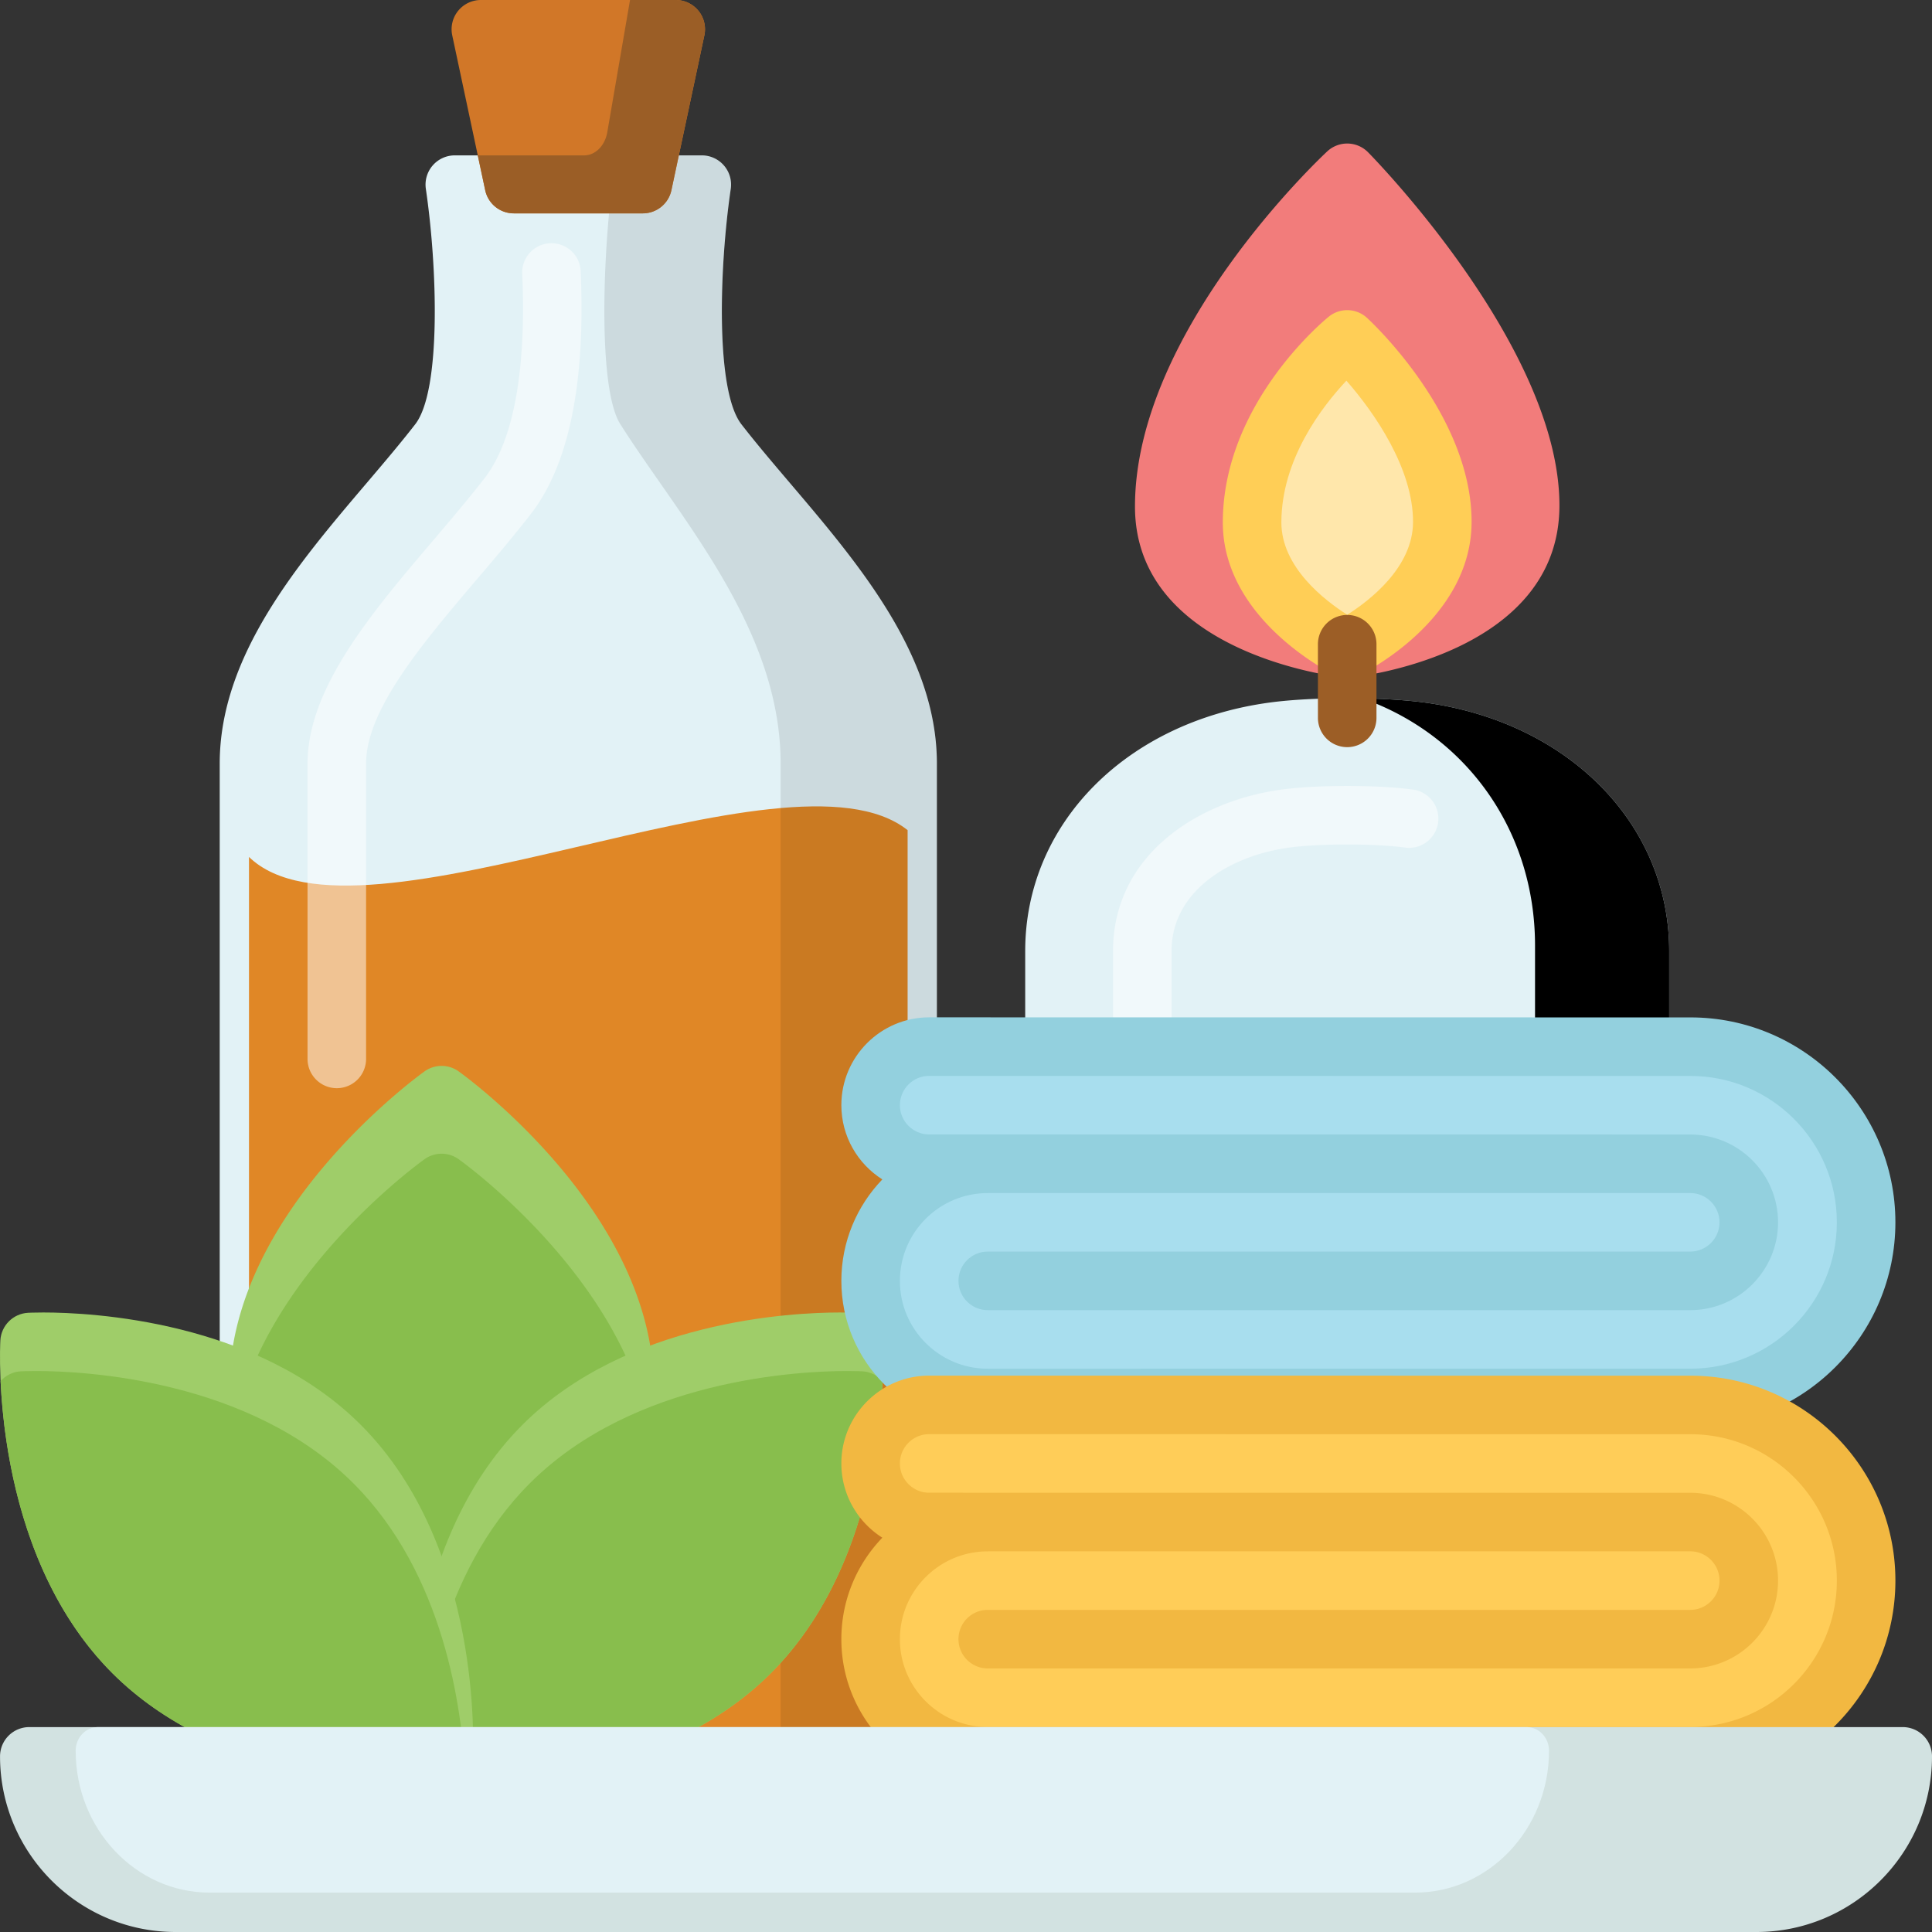 <svg xmlns="http://www.w3.org/2000/svg" version="1.1" xmlns:xlink="http://www.w3.org/1999/xlink" width="512" height="512" x="0" y="0" viewBox="0 0 512 512" style="enable-background:new 0 0 512 512" xml:space="preserve" class="hovered-paths"><rect x="0" y="0" width="512" height="512" fill="#333333" stroke="none"/><g><path fill="#e2f2f6" d="M377.448 186.166c-11.263-1.511-29.587-1.511-40.85 0-38.217 5.124-64.908 32.21-64.908 65.87v25.155a7.758 7.758 0 0 0 7.757 7.758h155.149a7.758 7.758 0 0 0 7.757-7.757v-25.155c.001-33.661-26.69-60.748-64.905-65.871z" opacity="1" data-original="#e2f2f6" class=""></path><path d="M377.448 186.166c-4.607-.618-10.398-.979-16.401-1.092 27.503 9.705 45.752 35.01 45.752 65.481v26.287c0 4.477-3.163 8.106-7.064 8.106h34.862a7.758 7.758 0 0 0 7.757-7.757v-25.155c0-33.66-26.691-60.747-64.906-65.87z" opacity="1" fill="#00000010" data-original="#00000010"></path><path fill="#e2f2f6" d="M209.404 128.083c-4.633-5.447-9.009-10.592-12.925-15.64-6.957-8.969-5.838-41.877-2.822-62.38a7.757 7.757 0 0 0-7.674-8.888H120.53a7.756 7.756 0 0 0-7.674 8.89c3.025 20.492 4.149 53.392-2.822 62.378-3.916 5.047-8.291 10.191-12.923 15.638-18.225 21.429-38.883 45.717-38.883 74.271v272.259h190.057V202.352c0-28.553-20.657-52.841-38.881-74.269z" opacity="1" data-original="#e2f2f6" class=""></path><path fill="#e08726" d="M240.527 220.003c-31.556-25.174-145.705 35.063-174.542 7.096V474.61h174.542z" opacity="1" data-original="#e08726" class="hovered-path"></path><path fill="#fff" d="M89.257 288.381a7.757 7.757 0 0 1-7.757-7.758v-78.271c0-19.996 16.949-39.923 33.338-59.193 4.604-5.414 9.351-10.995 13.583-16.451 7.653-9.866 11.1-28.595 9.968-54.159a7.759 7.759 0 0 1 7.406-8.094c4.333-.156 7.904 3.128 8.094 7.406 1.316 29.708-3.128 51.361-13.208 64.356-4.447 5.732-9.309 11.448-14.01 16.976-14.587 17.151-29.656 34.867-29.656 49.158v78.271a7.759 7.759 0 0 1-7.758 7.759z" opacity=".5"></path><path d="M209.404 128.083c-4.633-5.447-9.009-10.592-12.925-15.64-6.957-8.969-5.838-41.877-2.822-62.38a7.757 7.757 0 0 0-7.674-8.888h-30.179c1.848 0 3.605.982 4.813 2.688 1.208 1.705 1.747 3.97 1.478 6.2-2.472 20.503-3.39 53.411 2.313 62.38 3.21 5.048 6.797 10.193 10.595 15.64 14.939 21.428 31.872 45.716 31.872 74.269v272.259h41.41V202.352c0-28.553-20.657-52.841-38.881-74.269z" opacity=".1"></path><path fill="#f27c7b" d="M362.552 40.355a7.759 7.759 0 0 0-10.816-.239c-2.076 1.934-50.87 47.88-50.955 94.022-.07 38.989 53.143 45.186 55.408 45.431a7.675 7.675 0 0 0 1.634.003c2.256-.234 55.232-6.186 55.44-45.378.222-41.589-48.631-91.725-50.711-93.839z"></path><path fill="#ffce56" d="M357.022 179.614a7.753 7.753 0 0 1-3.411-.79c-1.208-.592-29.587-14.778-29.551-40.421.047-31.473 26.943-53.562 28.087-54.486a7.752 7.752 0 0 1 10.117.316c1.138 1.043 27.84 25.856 27.721 54.213-.11 25.775-28.371 39.803-29.573 40.387a7.757 7.757 0 0 1-3.39.781z"></path><path fill="#9c5e26" d="M357.022 198.002a7.757 7.757 0 0 1-7.757-7.758V170.85a7.758 7.758 0 1 1 15.514 0v19.394a7.758 7.758 0 0 1-7.757 7.758z"></path><path fill="#fff" d="M302.72 284.949a7.757 7.757 0 0 1-7.757-7.758v-25.155c0-25.426 22.465-39.819 44.73-42.804 9.39-1.261 25.263-1.261 34.66 0a7.758 7.758 0 1 1-2.061 15.377c-7.996-1.072-22.549-1.072-30.537 0-15.57 2.087-31.278 11.378-31.278 27.427v25.155a7.758 7.758 0 0 1-7.757 7.758z" opacity=".5"></path><path fill="#9fcd69" d="M121.547 283.926a7.755 7.755 0 0 0-9.036 0c-2.112 1.513-51.723 37.587-51.723 83.883 0 4.284 56.068 89.213 56.068 89.213s56.414-84.929 56.414-89.213c.001-46.296-49.611-82.37-51.723-83.883z"></path><path fill="#d17728" d="M185.106 2.876A7.759 7.759 0 0 0 179.077 0h-51.641a7.756 7.756 0 0 0-7.588 9.372l8.733 41.031a7.758 7.758 0 0 0 7.588 6.143h34.175a7.758 7.758 0 0 0 7.588-6.143l8.733-41.031a7.766 7.766 0 0 0-1.559-6.496z"></path><path fill="#fff" d="M339.575 138.425c-.017 11.89 11.528 20.732 17.454 24.488 5.905-3.733 17.39-12.533 17.441-24.532.059-14.172-10.227-29.036-17.661-37.495-6.579 7.008-17.209 20.903-17.234 37.539z" opacity=".5"></path><path fill="#9b5e26" d="M185.106 2.876A7.759 7.759 0 0 0 179.077 0h-12.113l-6.026 35.032c-.616 3.582-3.173 6.143-6.132 6.143h-27.619c-.199 0-.389-.04-.584-.063l1.977 9.291a7.758 7.758 0 0 0 7.588 6.143h34.175a7.758 7.758 0 0 0 7.588-6.143l8.733-41.031a7.762 7.762 0 0 0-1.558-6.496z"></path><path fill="#88be4d" d="M121.547 307.199a7.755 7.755 0 0 0-9.036 0c-2.112 1.513-51.723 37.587-51.723 83.883 0 4.284 56.068 89.213 56.068 89.213s56.414-84.929 56.414-89.213c.001-46.296-49.611-82.37-51.723-83.883z"></path><path fill="#9fcd69" d="M233.965 355.222c-.218-3.941-3.378-7.091-7.318-7.318 0 0-1.472-.083-4.086-.083-12.747 0-56.483 2.146-84.107 29.771-32.373 32.373-29.811 85.93-29.687 88.195.218 3.941 3.378 7.091 7.319 7.318 0 0 1.471.083 4.081.083 12.747 0 56.487-2.146 84.111-29.773 32.373-32.373 29.811-85.928 29.687-88.193z"></path><path fill="#88be4d" d="M224.5 363.335c-12.747 0-56.483 2.146-84.107 29.771-24.019 24.018-28.803 59.68-29.624 77.421 1.331 1.475 3.202 2.456 5.316 2.578 0 0 1.471.083 4.081.083 12.747 0 56.487-2.146 84.111-29.773 24.019-24.018 28.803-59.678 29.624-77.419-1.331-1.475-3.201-2.455-5.315-2.577 0 0-1.472-.084-4.086-.084z"></path><path fill="#9fcd69" d="M.094 355.222c.218-3.941 3.378-7.091 7.318-7.318 0 0 1.472-.083 4.086-.083 12.747 0 56.483 2.146 84.107 29.771 32.373 32.373 29.811 85.93 29.687 88.195-.218 3.941-3.378 7.091-7.319 7.318 0 0-1.471.083-4.081.083-12.747 0-56.487-2.146-84.111-29.773C-2.592 411.042-.03 357.487.094 355.222z"></path><path fill="#88be4d" d="M9.559 363.335c12.747 0 56.483 2.146 84.107 29.771 24.019 24.018 28.803 59.68 29.624 77.421-1.331 1.475-3.202 2.456-5.316 2.578 0 0-1.471.083-4.081.083-12.747 0-56.487-2.146-84.111-29.773C5.763 419.396.979 383.737.158 365.996c1.331-1.475 3.201-2.455 5.315-2.577 0 0 1.472-.084 4.086-.084z"></path><path fill="#a8deee" d="M261.636 308.392h-15.398c-8.569 0-15.515-6.946-15.515-15.515s6.946-15.515 15.515-15.515l201.757.02c25.706 0 46.545 20.839 46.545 46.545s-20.839 46.545-46.545 46.545l-186.242.01c-17.137 0-31.03-13.893-31.03-31.03s13.892-31.03 31.03-31.03z"></path><path fill="#93d0de" d="m447.996 269.623-201.757-.019c-12.832 0-23.272 10.439-23.272 23.273 0 8.273 4.34 15.553 10.862 19.68-6.722 6.979-10.862 16.462-10.862 26.894 0 21.388 17.4 38.788 38.787 38.788l186.243-.009c29.943 0 54.302-24.36 54.302-54.303-.001-29.944-24.361-54.304-54.303-54.304zm0 93.091-186.243.009c-12.832 0-23.272-10.439-23.272-23.273 0-12.833 10.44-23.273 23.272-23.273.032 0 .062-.009.094-.009h186.084c4.278 0 7.757 3.479 7.757 7.758s-3.479 7.758-7.757 7.758H261.762c-4.284 0-7.757 3.473-7.757 7.758s3.473 7.758 7.757 7.758h186.169c12.833 0 23.272-10.439 23.272-23.273 0-12.833-10.439-23.273-23.272-23.273l-201.693-.019c-4.277 0-7.757-3.479-7.757-7.758s3.48-7.758 7.756-7.758l201.758.019c21.388 0 38.787 17.4 38.787 38.788.001 21.388-17.399 38.788-38.786 38.788z"></path><path fill="#ffcd58" d="M261.636 403.34h-15.398c-8.569 0-15.515-6.946-15.515-15.515s6.946-15.515 15.515-15.515l201.757.02c25.706 0 46.545 20.839 46.545 46.545s-20.839 46.545-46.545 46.545l-186.242.01c-17.137 0-31.03-13.893-31.03-31.03s13.892-31.03 31.03-31.03z"></path><path fill="#f2b841" d="m447.996 364.572-201.757-.019c-12.832 0-23.272 10.439-23.272 23.273 0 8.273 4.34 15.553 10.862 19.68-6.722 6.979-10.862 16.462-10.862 26.894 0 21.388 17.4 38.788 38.787 38.788l186.243-.009c29.943 0 54.302-24.36 54.302-54.303s-24.361-54.304-54.303-54.304zm0 93.091-186.243.009c-12.832 0-23.272-10.439-23.272-23.273 0-12.833 10.44-23.273 23.272-23.273.032 0 .062-.009.094-.009h186.084c4.278 0 7.757 3.479 7.757 7.758s-3.479 7.758-7.757 7.758H261.762a7.758 7.758 0 0 0 0 15.516h186.169c12.833 0 23.272-10.439 23.272-23.273s-10.439-23.273-23.272-23.273l-201.693-.019c-4.277 0-7.757-3.479-7.757-7.758 0-4.278 3.48-7.758 7.756-7.758l201.758.019c21.388 0 38.787 17.4 38.787 38.788s-17.399 38.788-38.786 38.788z"></path><path fill="#d2e2e1" d="M504.243 457.697H7.767a7.757 7.757 0 0 0-7.757 7.758C.01 491.119 20.89 512 46.555 512h418.901C491.12 512 512 491.119 512 465.455a7.757 7.757 0 0 0-7.757-7.758z"></path><path fill="#e2f2f6" d="M404.591 457.697H25.966c-3.267 0-5.916 2.806-5.916 6.266 0 20.731 15.924 37.598 35.496 37.598h319.465c19.572 0 35.496-16.867 35.496-37.598 0-3.46-2.649-6.266-5.916-6.266z"></path></g></svg>